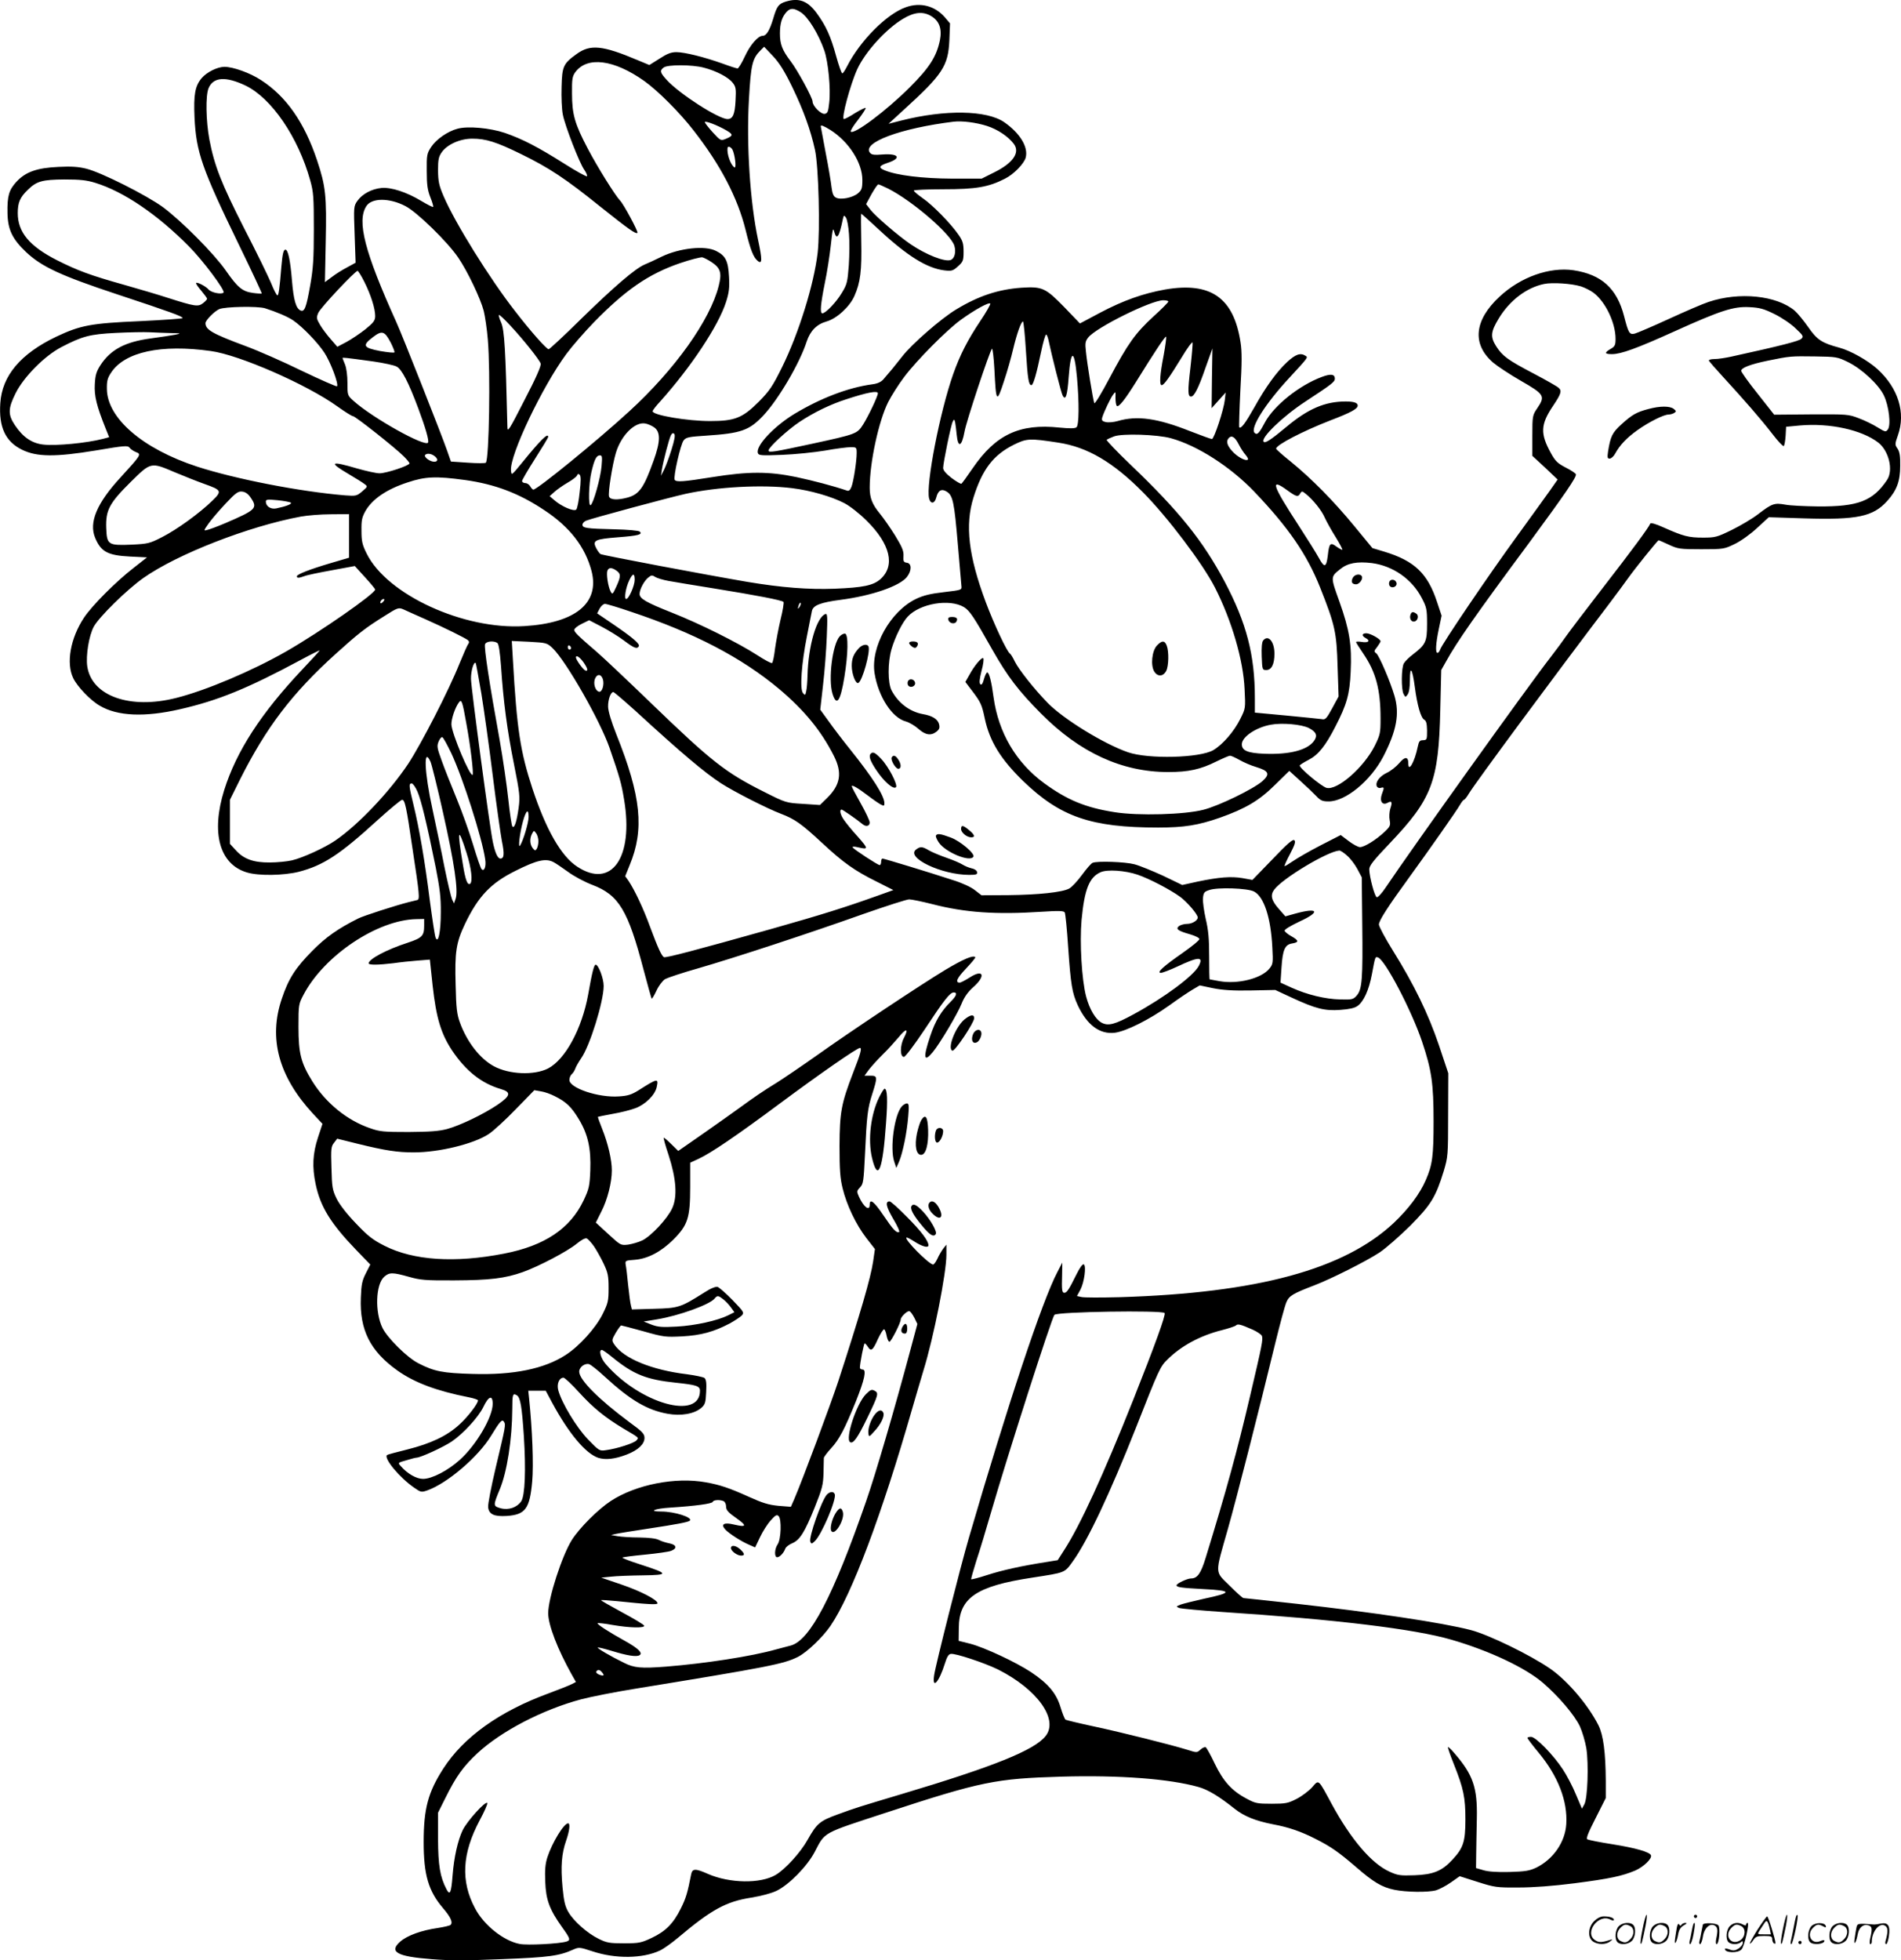 <svg version="1.0" xmlns="http://www.w3.org/2000/svg"
  viewBox="0 0 1164.787 1200.79"
 preserveAspectRatio="xMidYMid meet">
<g transform="translate(-0.113,1200.938) scale(0.1,-0.1)"
fill="#000000" stroke="none">
<path d="M4817 12000 c-45 -14 -56 -28 -78 -104 -22 -73 -42 -106 -65 -106
-28 0 -76 -55 -109 -126 -19 -41 -39 -74 -45 -74 -5 0 -46 13 -92 30 -112 40
-232 70 -283 70 -32 0 -57 -10 -103 -40 l-62 -39 -72 30 c-215 91 -290 98
-373 38 -82 -59 -90 -75 -93 -202 -2 -61 1 -138 8 -171 14 -70 102 -297 132
-338 11 -16 18 -33 16 -38 -2 -5 -64 29 -138 76 -163 103 -258 152 -365 189
-92 31 -227 43 -290 26 -61 -16 -131 -65 -162 -112 -26 -40 -28 -49 -27 -148
0 -84 5 -117 22 -160 12 -30 20 -57 17 -59 -2 -3 -35 14 -72 36 -91 55 -185
85 -244 80 -61 -6 -118 -37 -148 -79 -23 -33 -23 -37 -17 -207 l6 -172 -51
-28 c-29 -15 -71 -41 -94 -59 l-43 -32 5 247 c6 282 0 340 -53 499 -78 233
-189 392 -344 492 -67 44 -171 81 -224 81 -44 -1 -107 -32 -139 -69 -41 -49
-50 -100 -44 -241 10 -213 46 -315 272 -780 79 -162 142 -297 140 -299 -2 -1
-27 0 -55 4 -64 9 -93 33 -166 138 -71 102 -271 303 -384 387 -100 73 -377
213 -470 236 -48 12 -92 15 -170 11 -134 -6 -202 -31 -258 -91 -46 -50 -57
-87 -55 -192 2 -101 29 -158 114 -239 96 -90 212 -144 559 -259 330 -109 400
-135 400 -145 0 -4 -118 -12 -262 -19 -300 -13 -363 -25 -512 -95 -219 -105
-332 -239 -343 -407 -10 -147 31 -236 134 -286 90 -44 204 -45 452 -4 176 30
195 31 206 17 6 -9 24 -21 39 -27 35 -13 32 -17 -94 -155 -146 -158 -195 -276
-156 -370 36 -86 77 -108 215 -115 l103 -5 -83 -65 c-107 -83 -253 -229 -303
-304 -83 -125 -111 -279 -66 -371 25 -52 105 -136 163 -169 108 -64 276 -71
492 -21 232 53 414 127 743 304 61 33 112 58 112 56 0 -2 -47 -54 -105 -115
-255 -270 -405 -502 -480 -740 -82 -263 -29 -455 139 -505 72 -22 226 -19 318
4 150 39 250 104 481 315 76 69 145 126 152 126 17 0 26 -41 63 -295 44 -288
46 -314 30 -319 -7 -2 -31 -8 -53 -13 -79 -20 -278 -84 -309 -100 -124 -62
-198 -114 -281 -198 -103 -104 -146 -170 -187 -293 -83 -243 -20 -477 191
-705 l58 -62 -28 -85 c-32 -98 -36 -179 -14 -284 29 -139 93 -242 247 -402
l88 -91 -27 -53 c-23 -45 -28 -68 -31 -150 -8 -197 57 -327 224 -446 104 -74
239 -125 437 -164 31 -6 57 -15 57 -19 0 -20 -63 -102 -114 -148 -76 -70 -176
-117 -320 -153 -65 -16 -121 -31 -124 -34 -20 -21 78 -139 167 -200 40 -28 44
-29 79 -17 123 43 314 206 392 335 54 89 68 104 79 86 12 -18 10 -27 -51 -283
-27 -114 -48 -222 -46 -240 4 -44 37 -59 115 -54 113 8 140 44 155 211 9 102
1 316 -19 509 l-5 47 53 0 54 0 39 -73 c101 -187 205 -312 283 -338 44 -14
101 -8 174 20 70 27 109 64 109 102 0 25 -13 39 -93 97 -187 139 -307 259
-307 309 0 27 34 53 60 46 11 -3 55 -38 98 -78 157 -144 258 -203 383 -226 83
-15 164 -1 207 36 23 20 27 31 30 97 3 55 0 77 -10 86 -8 6 -56 16 -108 23
-216 26 -389 97 -446 184 -15 23 -15 27 10 70 15 25 30 45 33 45 3 0 65 -16
137 -36 123 -35 136 -36 236 -31 115 6 195 28 292 79 31 17 64 39 74 49 16 18
13 22 -56 94 -40 41 -81 77 -92 81 -12 3 -41 -8 -81 -34 -146 -92 -158 -96
-308 -100 l-136 -4 -6 24 c-4 14 -11 69 -17 124 -5 54 -12 111 -15 125 -4 26
-2 27 54 31 80 6 161 48 237 123 90 90 104 134 104 324 l0 148 52 24 c75 35
229 139 498 339 245 182 473 340 490 340 14 0 4 -35 -42 -153 -72 -187 -82
-240 -83 -447 0 -148 4 -200 19 -260 25 -103 82 -222 145 -304 l53 -68 -11
-76 c-15 -101 -77 -314 -213 -732 -46 -140 -218 -602 -270 -723 l-21 -48 -76
6 c-61 6 -97 17 -181 55 -119 54 -179 74 -264 89 -187 34 -428 -14 -582 -114
-78 -51 -192 -165 -239 -239 -60 -95 -145 -357 -145 -449 0 -71 57 -220 145
-377 l25 -44 -25 -13 c-13 -7 -78 -33 -143 -57 -300 -110 -520 -267 -645 -461
-93 -145 -120 -245 -120 -450 0 -200 29 -300 119 -405 47 -55 61 -87 46 -102
-5 -5 -40 -13 -78 -19 -99 -14 -186 -45 -230 -83 -72 -63 -21 -92 191 -108
106 -9 216 -9 431 0 289 11 351 20 436 58 36 16 40 16 119 -10 141 -47 308
-45 414 5 23 11 72 46 109 77 206 174 296 223 451 247 60 10 122 26 155 42 76
37 187 150 233 238 65 124 42 111 436 240 586 192 672 209 1076 221 355 10
659 -13 838 -63 59 -16 128 -58 222 -133 59 -47 129 -75 236 -96 97 -18 172
-44 262 -90 93 -47 140 -80 246 -171 108 -94 159 -124 235 -140 73 -15 207
-17 257 -3 19 6 60 27 90 48 l54 38 110 -35 c104 -33 117 -35 250 -34 91 0
212 9 345 26 216 28 290 44 371 78 50 22 103 72 96 93 -7 20 -93 45 -237 68
-77 12 -146 26 -153 30 -9 5 6 42 51 130 l62 123 0 105 c-1 176 -15 280 -45
341 -64 126 -190 273 -295 346 -125 86 -379 209 -487 237 -173 45 -601 109
-1068 161 -174 19 -320 35 -325 35 -5 0 -43 34 -85 76 -92 91 -91 64 -10 349
52 183 188 716 292 1145 28 113 57 222 66 242 17 40 39 53 172 104 102 39 317
147 399 201 39 26 123 100 187 163 128 129 157 176 206 335 26 88 27 97 27
345 l1 255 -57 171 c-66 194 -152 371 -281 578 -48 77 -87 150 -87 162 0 24
53 107 190 295 122 168 284 399 306 437 10 17 21 32 25 32 4 0 18 17 30 38 42
69 524 721 863 1167 41 55 93 124 113 153 42 59 181 232 187 232 2 0 30 -12
62 -27 56 -26 67 -28 199 -28 138 0 141 1 207 33 37 18 97 61 136 98 l71 65
218 -7 c324 -10 421 11 507 106 59 65 80 122 80 215 1 60 -3 86 -16 106 -17
24 -17 28 2 82 49 138 2 289 -125 405 -58 53 -166 114 -235 132 -105 28 -136
48 -189 125 -28 40 -66 86 -83 101 -112 94 -340 117 -528 54 -34 -11 -143 -58
-243 -104 -100 -46 -194 -86 -209 -90 -33 -8 -39 2 -66 107 -44 170 -138 255
-310 281 -147 21 -323 -41 -452 -161 -157 -145 -171 -292 -40 -405 26 -22 103
-73 171 -112 143 -82 149 -93 100 -166 -30 -44 -31 -48 -31 -169 l0 -124 78
-72 77 -73 -44 -63 c-25 -35 -117 -163 -205 -284 -170 -233 -461 -662 -471
-695 -4 -11 -11 -20 -16 -20 -14 0 -11 56 8 147 l17 81 -28 84 c-57 174 -138
252 -323 308 l-73 22 -112 136 c-126 153 -260 289 -390 395 -49 39 -88 74 -88
78 0 23 163 107 332 173 126 48 168 71 168 91 0 17 -23 25 -74 25 -126 0 -229
-44 -361 -154 -96 -80 -131 -103 -141 -93 -22 22 118 157 256 247 160 105 180
120 180 140 0 28 -26 31 -81 10 -139 -52 -293 -176 -348 -279 -35 -66 -47 -79
-63 -63 -29 29 68 181 213 337 116 126 116 125 99 135 -31 20 -61 9 -111 -37
-66 -61 -134 -156 -203 -280 -55 -97 -81 -132 -92 -121 -2 3 1 105 7 226 10
169 10 239 1 295 -42 273 -183 371 -462 323 -134 -24 -256 -67 -398 -142
l-124 -66 -96 100 c-115 118 -135 127 -261 119 -143 -10 -264 -50 -401 -133
-92 -55 -273 -213 -330 -287 -42 -54 -80 -100 -116 -141 -15 -17 -37 -27 -70
-31 -147 -20 -316 -85 -477 -182 -126 -77 -239 -198 -222 -240 5 -14 24 -15
148 -10 78 3 196 15 262 26 66 12 137 21 158 21 36 0 37 -1 37 -36 0 -50 -19
-174 -32 -207 -8 -20 -16 -27 -27 -23 -89 30 -208 61 -311 83 -169 35 -293 35
-512 0 -181 -29 -223 -32 -233 -17 -10 16 36 219 55 242 15 19 33 22 141 29
211 14 261 32 346 122 92 97 224 321 267 455 22 65 61 105 121 122 62 17 142
90 171 156 37 83 46 156 42 337 -2 92 -2 167 0 167 2 0 50 -43 107 -96 175
-163 296 -238 403 -251 44 -5 52 -3 83 25 31 28 34 35 34 90 0 49 -5 66 -30
102 -48 70 -160 184 -220 225 -30 21 -55 42 -55 47 0 4 82 8 183 8 197 0 275
13 376 65 54 27 117 92 127 130 16 65 -36 149 -132 216 -108 74 -362 78 -631
10 l-78 -20 95 87 c237 216 271 267 278 426 l4 102 -33 39 c-61 69 -149 92
-238 60 -117 -41 -280 -205 -360 -362 -12 -24 -25 -43 -29 -43 -5 0 -21 46
-37 103 -34 125 -63 188 -120 266 -55 75 -108 95 -188 71z m91 -66 c45 -29
108 -132 144 -234 24 -70 40 -235 30 -320 -6 -56 -10 -65 -28 -68 -23 -3 -74
48 -74 75 0 23 -92 192 -135 248 -51 67 -65 104 -65 169 0 63 12 101 42 134
23 23 43 23 86 -4z m800 -24 c49 -30 66 -78 52 -148 -21 -100 -64 -167 -184
-287 -144 -144 -342 -292 -362 -272 -4 3 16 37 45 73 28 37 49 69 46 72 -2 3
-31 -11 -64 -31 -32 -21 -63 -37 -69 -37 -18 0 39 212 82 306 49 106 175 245
280 308 70 42 123 47 174 16z m-853 -433 c68 -140 113 -263 140 -387 22 -103
32 -489 16 -630 -23 -194 -115 -491 -218 -700 -58 -117 -76 -144 -142 -211
-100 -100 -147 -119 -299 -119 -139 0 -352 36 -352 60 0 6 21 33 48 62 187
209 355 461 402 608 18 57 22 86 18 155 -5 96 -21 128 -79 157 -67 35 -224 18
-334 -35 -38 -19 -86 -41 -106 -49 -58 -26 -182 -132 -385 -330 -105 -104
-196 -188 -201 -188 -13 0 -110 109 -204 231 -156 199 -371 545 -440 707 -28
65 -33 89 -34 157 0 67 4 85 23 112 34 48 113 83 187 83 83 0 147 -20 300 -95
170 -83 273 -151 485 -322 173 -138 217 -169 227 -160 6 7 -85 176 -106 197
-30 31 -141 209 -199 320 -79 150 -96 209 -96 337 -1 87 2 105 20 130 73 99
237 78 423 -54 84 -60 218 -194 302 -303 165 -211 269 -411 318 -607 31 -126
48 -170 75 -192 28 -23 28 8 2 129 -49 230 -72 582 -56 860 12 215 21 251 72
302 l21 21 54 -57 c39 -41 72 -94 118 -189z m-542 118 c77 -20 150 -58 177
-92 20 -25 22 -37 18 -110 -4 -85 -17 -113 -49 -113 -55 0 -296 155 -373 240
-41 45 -44 57 -18 76 24 18 173 18 245 -1z m-2807 -110 c159 -77 322 -315 396
-581 20 -71 22 -102 22 -299 0 -182 -4 -241 -22 -343 -24 -136 -35 -164 -58
-155 -29 11 -44 63 -54 185 -10 123 -24 188 -40 188 -12 0 -18 -25 -25 -105
-11 -138 -17 -175 -24 -175 -5 0 -23 35 -40 78 -18 42 -92 194 -166 337 -137
270 -180 378 -211 540 -21 114 -24 268 -5 314 29 69 105 74 227 16z m2947
-275 c42 -25 41 -32 -4 -51 -32 -13 -33 -12 -81 40 -26 29 -48 57 -48 62 0 11
80 -20 133 -51z m1595 28 c66 -21 131 -65 165 -110 40 -53 -5 -118 -121 -175
l-76 -38 -181 0 c-183 1 -339 20 -413 51 -40 16 -35 28 16 45 90 29 71 60 -31
52 -49 -4 -65 -2 -75 10 -52 62 186 151 513 191 52 6 137 -5 203 -26z m-957
-26 c112 -72 194 -200 194 -305 0 -52 -4 -62 -27 -82 -32 -27 -107 -42 -135
-26 -15 7 -22 25 -27 65 -3 29 -19 124 -36 211 -16 86 -30 159 -30 161 0 10
19 2 61 -24z m-602 -119 c15 -30 26 -117 12 -109 -23 15 -47 82 -42 119 2 13
20 7 30 -10z m-3903 -204 c172 -53 378 -192 572 -388 85 -85 225 -272 213
-284 -13 -13 -76 0 -92 19 -16 19 -69 47 -76 40 -3 -3 11 -24 31 -47 20 -24
36 -46 36 -50 0 -4 -11 -16 -25 -27 -30 -23 -50 -20 -216 33 -58 19 -177 54
-265 79 -211 59 -288 88 -415 152 -168 86 -239 171 -239 288 0 65 14 97 62
143 54 53 89 62 224 63 96 0 136 -4 190 -21z m4857 -35 c150 -76 387 -281 406
-351 11 -38 1 -77 -22 -86 -36 -14 -152 32 -246 96 -74 50 -218 174 -246 211
l-27 35 33 61 c19 33 37 60 42 60 4 0 31 -12 60 -26z m-2958 -107 c72 -37 259
-220 324 -316 56 -82 136 -249 156 -326 8 -33 20 -112 25 -175 17 -198 8 -735
-12 -755 -4 -4 -54 -4 -110 0 l-104 7 -23 66 c-36 103 -275 708 -311 787 -194
429 -244 620 -184 712 33 51 141 51 239 0z m2718 -170 c4 -45 3 -132 -1 -193
-8 -103 -11 -117 -43 -169 -33 -56 -99 -125 -119 -125 -16 0 -11 56 15 185 14
66 30 171 37 234 10 94 14 109 20 83 15 -57 31 -36 53 73 6 27 8 28 19 12 7
-9 16 -54 19 -100z m-841 -174 c54 -36 63 -66 43 -144 -52 -210 -269 -514
-549 -770 -195 -179 -563 -479 -587 -479 -4 0 -13 9 -19 20 -6 11 -20 20 -30
20 -11 0 -20 6 -20 13 0 6 36 68 80 137 44 69 80 128 80 133 0 28 -47 -19
-160 -158 -65 -79 -65 -80 -68 -48 -9 93 192 515 340 715 34 46 109 132 167
192 195 200 335 296 525 362 67 23 130 39 141 37 11 -3 36 -16 57 -30z m-2128
-121 c39 -78 66 -162 66 -208 0 -28 -9 -40 -59 -81 -33 -26 -85 -61 -116 -78
l-57 -30 -39 45 c-22 25 -52 64 -66 88 -23 39 -24 45 -12 74 12 31 226 258
241 258 4 0 23 -30 42 -68z m7454 -27 c24 -8 58 -25 77 -39 74 -56 135 -185
135 -282 0 -39 -4 -47 -30 -62 -40 -23 -38 -32 8 -32 55 0 152 35 384 140 281
127 361 153 457 148 64 -3 89 -10 156 -43 44 -22 102 -61 129 -88 46 -43 49
-49 34 -63 -14 -14 -122 -42 -428 -109 -36 -8 -82 -15 -103 -15 -21 0 -37 -4
-35 -10 2 -5 42 -51 89 -102 124 -135 228 -254 300 -347 34 -45 66 -78 70 -74
4 5 9 33 11 63 l3 55 85 8 c183 16 379 -27 480 -105 65 -51 93 -169 54 -228
-87 -130 -178 -165 -424 -163 -80 1 -170 5 -200 11 -67 12 -81 7 -166 -58 -36
-28 -109 -71 -162 -97 -90 -44 -101 -47 -176 -47 -88 0 -120 8 -241 62 -51 23
-80 31 -83 23 -7 -21 -115 -167 -298 -403 -99 -128 -196 -256 -215 -283 -19
-28 -62 -86 -96 -130 -132 -169 -844 -1163 -1012 -1413 -23 -35 -48 -61 -54
-59 -13 4 -45 123 -46 170 -1 22 23 53 125 160 259 272 300 378 310 815 l6
247 31 55 c64 116 178 280 508 725 223 303 291 403 286 419 -2 6 -30 25 -62
41 -50 26 -64 39 -92 90 -65 118 -63 174 14 288 49 73 55 92 35 110 -9 9 -78
48 -152 87 -162 85 -193 108 -232 169 -36 57 -33 88 16 169 67 111 171 190
279 212 50 10 165 3 225 -15z m-2528 -93 c0 -4 -40 -45 -90 -90 -113 -104
-158 -167 -270 -378 -51 -96 -91 -162 -94 -154 -8 21 -44 243 -51 315 -6 52
-4 64 14 87 48 61 383 227 459 228 17 0 32 -3 32 -8z m-1153 -120 c-78 -117
-124 -207 -166 -326 -81 -230 -168 -677 -147 -760 9 -36 34 -33 44 6 11 44 33
56 65 35 37 -24 45 -64 67 -322 11 -126 21 -241 22 -255 3 -25 1 -25 -107 -38
-81 -9 -126 -20 -170 -41 -158 -75 -281 -295 -255 -457 23 -142 107 -272 191
-294 22 -6 57 -27 78 -46 43 -38 77 -43 111 -16 17 14 20 23 15 45 -8 31 -41
52 -100 62 -81 15 -151 69 -191 145 -24 46 -24 173 0 254 22 74 66 163 99 198
75 81 257 111 345 58 35 -22 60 -59 173 -260 94 -165 159 -251 298 -391 239
-241 497 -359 780 -359 125 0 198 16 296 65 39 19 76 35 83 35 7 0 33 -12 58
-26 24 -14 70 -34 101 -43 79 -24 88 -43 39 -87 -55 -48 -266 -151 -361 -175
-114 -30 -400 -38 -544 -15 -179 28 -292 75 -434 179 -170 125 -278 308 -308
524 -13 98 -27 153 -39 153 -5 0 -14 -19 -20 -41 -8 -29 -15 -38 -22 -31 -8 8
-5 31 7 81 11 39 15 74 11 78 -9 9 -55 -45 -86 -103 l-24 -42 41 -54 c54 -71
60 -85 78 -170 30 -140 97 -249 236 -384 227 -219 416 -284 826 -284 160 0
246 14 378 60 158 56 241 105 338 201 l88 86 67 -61 c37 -33 81 -75 98 -93 26
-28 39 -33 76 -33 104 0 257 126 335 275 81 157 101 262 68 373 -27 91 -94
246 -111 259 -15 11 -15 14 5 39 11 15 21 31 21 35 0 14 -63 49 -87 49 -28 0
-30 -16 -3 -30 30 -16 15 -30 -25 -23 -19 3 -35 3 -35 -1 0 -3 20 -35 44 -70
77 -113 106 -220 106 -397 0 -91 -2 -100 -36 -169 -67 -133 -229 -274 -295
-257 -32 9 -171 125 -164 138 4 5 28 20 55 34 58 30 102 84 163 203 70 135 88
198 94 337 8 163 -8 258 -69 429 -55 153 -55 151 5 199 45 37 103 48 194 37
129 -17 246 -98 306 -215 29 -55 32 -68 32 -157 0 -110 -8 -127 -86 -187 -24
-18 -49 -43 -56 -55 -16 -27 -17 -160 -2 -188 11 -21 12 -21 25 -3 9 12 14 46
14 89 0 92 15 71 30 -43 15 -114 37 -188 57 -200 13 -7 17 -23 18 -67 0 -55
-1 -58 -25 -59 -20 0 -25 -7 -32 -40 -19 -93 -58 -162 -58 -101 0 42 -21 42
-56 0 -18 -21 -52 -48 -76 -59 -44 -21 -71 -57 -61 -82 3 -8 14 -13 24 -10 22
6 23 4 7 -39 -15 -42 3 -70 34 -53 27 15 32 6 18 -35 -6 -19 -8 -51 -4 -71 6
-32 3 -39 -32 -72 -52 -49 -123 -93 -150 -93 -11 0 -43 17 -69 37 l-49 37
-123 -63 c-68 -35 -144 -79 -170 -97 -26 -18 -49 -32 -51 -30 -2 2 13 36 34
75 28 54 35 74 26 83 -9 9 -42 -20 -134 -116 l-123 -127 -60 11 c-71 12 -145
6 -275 -21 l-95 -21 -118 57 c-66 30 -144 62 -175 70 -56 15 -226 21 -256 9
-9 -3 -38 -37 -66 -75 -27 -37 -63 -75 -78 -83 -44 -23 -189 -38 -371 -40
l-166 -1 -40 31 c-23 19 -80 45 -135 62 -146 48 -423 132 -432 132 -4 0 -8 -9
-8 -20 0 -11 -4 -20 -9 -20 -11 0 -157 95 -165 108 -4 6 7 7 32 1 65 -15 65
-10 0 64 -36 39 -74 86 -86 104 -22 31 -29 63 -14 63 6 0 93 -60 129 -90 21
-17 43 -11 43 11 0 11 -25 64 -55 117 -30 53 -55 100 -55 105 0 11 37 -10 100
-58 30 -23 65 -47 78 -54 19 -10 22 -9 22 8 0 45 -73 159 -211 331 -42 52
-100 128 -129 169 l-53 73 17 151 c10 84 20 216 23 296 5 121 4 143 -8 139
-54 -18 -106 -196 -110 -378 -1 -36 -4 -78 -8 -94 -5 -26 -7 -28 -20 -12 -20
24 -9 180 24 346 14 74 29 145 31 157 7 34 53 52 176 68 191 25 362 84 406
140 30 38 30 83 0 87 -20 3 -23 8 -21 41 2 31 -8 55 -52 127 -30 48 -72 108
-92 132 -47 57 -63 96 -63 160 0 155 55 408 113 524 20 39 64 109 99 155 75
100 259 286 346 349 84 61 176 112 181 99 1 -6 -26 -54 -62 -107z m-4382 79
c72 -23 141 -52 175 -76 57 -40 146 -132 188 -195 38 -57 90 -195 78 -207 -3
-3 -99 39 -214 94 -114 56 -269 124 -345 152 -204 76 -247 100 -247 141 0 17
55 73 85 86 35 15 234 19 280 5z m1501 -104 c79 -84 181 -212 188 -235 4 -13
-28 -87 -99 -223 -96 -188 -105 -201 -105 -164 -11 472 -18 591 -38 638 -12
26 -17 47 -13 47 5 0 35 -28 67 -63z m3161 -154 c11 -176 17 -213 34 -213 11
0 31 68 59 203 12 59 26 107 31 107 4 0 10 -15 14 -32 20 -95 78 -325 87 -341
18 -35 29 -2 37 111 13 175 35 175 51 0 14 -155 13 -293 -3 -306 -9 -8 -41 -8
-104 -2 -245 26 -391 -43 -532 -249 -34 -50 -65 -92 -69 -95 -4 -2 -31 13 -60
35 -35 27 -52 47 -52 62 1 35 48 265 59 284 8 16 10 15 15 -7 2 -14 7 -47 9
-73 8 -84 31 -75 48 18 10 61 154 493 168 508 4 4 11 -52 15 -125 10 -205 14
-211 58 -76 21 62 46 152 57 199 22 93 49 169 60 169 4 0 12 -80 18 -177z
m-5237 106 c61 -1 63 -2 25 -10 -22 -4 -90 -15 -152 -23 -155 -21 -244 -68
-306 -163 -25 -39 -32 -60 -35 -118 -4 -71 11 -132 67 -272 l21 -52 -38 -10
c-101 -26 -288 -44 -366 -35 -70 8 -124 45 -173 118 -44 65 -43 103 4 197 50
100 178 229 280 282 129 67 174 79 333 87 80 4 174 6 210 4 36 -2 94 -4 130
-5z m1346 -60 c14 -28 24 -54 22 -58 -2 -4 -41 0 -88 8 -104 20 -111 34 -44
85 56 43 72 38 110 -35z m4735 -77 c-23 -117 -27 -182 -12 -182 14 0 47 47
122 169 34 57 65 99 67 92 2 -6 -4 -77 -13 -156 -17 -142 -16 -175 4 -175 19
0 46 53 88 175 l43 120 -3 -183 -2 -183 43 48 43 48 -5 -45 c-7 -62 -66 -240
-79 -240 -6 0 -67 22 -136 49 -200 79 -323 96 -442 61 -25 -7 -57 -10 -73 -6
-22 5 -26 11 -21 29 11 35 51 120 68 141 14 19 14 17 13 -21 0 -23 3 -45 8
-50 11 -11 49 37 116 144 117 189 181 285 186 280 3 -3 -4 -55 -15 -115z
m-5838 27 c176 -24 590 -206 775 -339 46 -33 89 -60 96 -60 14 0 258 -193 311
-246 19 -19 35 -38 35 -43 0 -14 -142 -61 -183 -61 -21 0 -83 14 -139 30 -163
48 -176 39 -50 -35 42 -25 86 -52 97 -61 20 -15 19 -16 -15 -45 -33 -28 -38
-29 -105 -24 -277 23 -672 100 -906 176 -332 108 -551 296 -553 475 -1 50 4
68 26 101 84 127 306 175 611 132z m10032 -68 c85 -42 187 -137 219 -204 31
-64 45 -183 24 -209 -12 -16 -16 -15 -62 13 -27 17 -79 43 -115 56 -64 25 -73
25 -293 24 l-226 -2 -101 128 c-56 70 -101 133 -101 141 0 18 56 40 163 62
137 28 141 28 289 26 131 -2 138 -3 203 -35z m-9036 4 c63 -9 127 -23 142 -31
32 -16 73 -96 134 -259 44 -118 66 -195 59 -207 -18 -29 -340 151 -456 255
-38 34 -38 35 -38 111 0 45 -6 91 -15 113 -8 19 -15 37 -15 39 0 4 7 4 189
-21z m3091 -195 c0 -18 -59 -142 -91 -192 -36 -56 -40 -58 -312 -117 -236 -51
-267 -56 -267 -41 0 19 118 127 190 175 88 58 188 107 285 138 131 43 195 55
195 37z m-1370 -209 c39 -28 38 -87 -4 -203 -60 -168 -88 -207 -161 -227 -60
-16 -104 -14 -112 6 -8 19 20 196 42 269 32 106 116 191 180 179 17 -3 41 -14
55 -24z m105 -138 c-15 -48 -36 -104 -46 -123 l-18 -35 5 35 c10 59 45 193 56
213 7 13 13 16 20 9 8 -8 2 -38 -17 -99z m3060 72 c161 -44 363 -173 510 -326
210 -220 324 -385 405 -589 91 -229 101 -273 107 -486 l6 -181 -39 -72 c-35
-64 -42 -72 -64 -67 -14 2 -112 12 -217 22 l-193 18 0 88 c0 266 -51 461 -186
716 -133 249 -277 429 -574 713 -85 81 -151 151 -148 154 4 4 24 13 45 21 50
19 264 12 348 -11z m417 -39 c11 -22 30 -51 41 -63 11 -13 18 -26 14 -29 -12
-12 -67 18 -97 53 -31 35 -38 61 -19 80 18 18 38 4 61 -41z m-1107 12 c179
-27 337 -120 520 -305 149 -150 367 -438 441 -584 103 -203 173 -443 181 -621
6 -117 6 -118 -26 -182 -38 -77 -107 -157 -166 -192 -83 -48 -397 -56 -522
-13 -148 51 -397 204 -493 303 -82 84 -176 203 -201 253 -11 24 -25 46 -30 49
-18 11 -97 179 -148 315 -106 284 -128 472 -75 641 54 172 121 260 247 323 79
39 97 40 272 13z m-3822 -82 c40 -31 2 -50 -41 -20 -12 8 -20 20 -17 25 9 13
37 11 58 -5z m1024 -63 c-6 -71 -50 -228 -67 -238 -15 -10 -12 132 5 203 18
78 31 102 52 102 14 0 15 -10 10 -67z m-2614 -37 c57 -24 138 -56 180 -71 107
-38 110 -44 48 -104 -77 -75 -216 -176 -307 -222 -76 -39 -87 -41 -185 -46
-146 -6 -153 -1 -157 101 -4 111 19 153 151 284 124 122 122 121 270 58z
m2480 -121 c-5 -53 -15 -101 -21 -107 -14 -14 -91 19 -135 58 l-28 24 28 25
c15 14 52 40 81 57 30 17 56 37 59 45 4 10 9 11 16 4 8 -8 8 -39 0 -106z
m-703 74 c185 -26 331 -81 488 -186 156 -103 250 -226 288 -373 50 -195 -99
-317 -411 -336 -373 -24 -843 193 -967 444 -27 54 -32 75 -32 140 -1 66 3 83
26 124 43 72 130 131 256 172 110 37 175 39 352 15z m5040 -64 c54 -39 65 -42
78 -18 9 15 12 15 34 -3 45 -36 97 -101 116 -145 11 -24 40 -77 66 -118 25
-41 44 -76 42 -79 -3 -2 -19 7 -36 19 -37 28 -45 21 -53 -54 -9 -74 -21 -78
-54 -17 -15 28 -72 119 -126 202 -162 249 -176 293 -67 213z m-3035 14 c113
-14 241 -51 320 -92 34 -18 92 -63 136 -107 146 -144 177 -277 84 -359 -44
-38 -105 -51 -280 -58 -160 -6 -326 7 -535 42 -253 43 -888 163 -899 170 -6 3
-18 20 -27 37 -24 47 -8 55 133 66 128 10 152 17 134 35 -6 6 -71 12 -158 14
-170 4 -193 8 -193 28 0 9 10 20 23 25 30 13 513 143 608 164 196 43 469 58
654 35z m-3317 -59 c43 -64 33 -74 -158 -156 -47 -20 -96 -38 -109 -41 -24 -6
-23 -5 10 42 19 26 66 81 105 122 60 64 75 74 99 71 20 -2 37 -14 53 -38z
m245 -30 c9 -8 -30 -23 -89 -35 -34 -7 -64 13 -64 42 0 13 11 14 73 8 39 -4
76 -11 80 -15z m357 -204 l0 -133 -112 -33 c-129 -38 -208 -69 -208 -81 0 -12
13 -11 46 1 14 6 90 22 168 36 l141 26 62 -68 c35 -38 63 -72 63 -76 0 -25
-336 -259 -545 -379 -208 -119 -491 -239 -674 -285 -282 -72 -517 11 -545 192
-10 67 10 190 40 245 33 60 203 227 304 298 207 146 646 317 965 376 39 7 121
14 183 14 l112 1 0 -134z m1638 -212 c28 -19 28 -36 -1 -99 -22 -48 -24 -49
-35 -28 -15 28 -27 107 -19 127 8 20 27 20 55 0z m112 -56 c0 -36 -36 -118
-52 -118 -14 0 -3 70 19 115 21 44 33 45 33 3z m206 -7 c32 -6 160 -27 284
-47 254 -41 411 -71 422 -82 3 -4 -4 -52 -18 -107 -13 -55 -28 -136 -34 -179
-5 -44 -13 -83 -18 -88 -4 -4 -45 18 -91 48 -118 76 -350 192 -522 260 -159
63 -199 86 -199 115 0 28 28 81 54 101 18 15 24 15 42 3 11 -7 47 -18 80 -24z
m-1746 -126 c-7 -9 -15 -13 -17 -11 -7 7 7 26 19 26 6 0 6 -6 -2 -15z m2551
-32 c-12 -20 -14 -14 -5 12 4 9 9 14 11 11 3 -2 0 -13 -6 -23z m-1031 -32
c386 -129 674 -279 905 -472 153 -129 257 -255 335 -409 54 -106 41 -180 -45
-263 l-40 -39 -104 7 c-103 6 -106 7 -235 72 -240 120 -324 186 -703 552 -140
135 -285 272 -321 303 -122 105 -142 125 -142 139 0 8 21 25 46 37 l45 22 77
-40 c42 -22 104 -60 137 -85 61 -46 79 -53 90 -35 9 14 -35 52 -152 132 l-103
70 15 29 c9 16 23 29 33 29 10 0 83 -22 162 -49z m-1262 -45 c121 -54 242
-114 260 -128 8 -7 9 -15 3 -22 -6 -7 -30 -62 -55 -123 -65 -163 -235 -493
-314 -613 -115 -172 -304 -372 -447 -470 -63 -43 -197 -105 -265 -121 -30 -7
-91 -13 -135 -13 -100 -1 -161 21 -209 75 l-36 39 0 135 0 135 61 123 c162
322 319 528 585 769 143 129 183 160 298 232 85 54 89 55 120 42 17 -8 77 -35
134 -60z m440 -145 c9 -5 16 -51 23 -142 15 -223 38 -394 79 -599 36 -180 38
-201 29 -269 -12 -86 -26 -128 -38 -115 -5 5 -16 79 -25 164 -9 85 -33 252
-54 370 -62 340 -96 565 -89 583 7 18 52 23 75 8z m339 -32 c82 -78 291 -444
349 -611 63 -182 73 -219 89 -316 60 -356 -77 -551 -288 -411 -98 64 -191 228
-273 476 -75 228 -96 366 -120 787 l-7 119 108 -5 c105 -6 108 -7 142 -39z
m113 0 c0 -5 -4 -9 -10 -9 -5 0 -10 7 -10 16 0 8 5 12 10 9 6 -3 10 -10 10
-16z m78 -89 c25 -37 28 -54 10 -48 -14 5 -58 66 -58 80 0 18 25 1 48 -32z
m-628 -186 c16 -98 48 -325 70 -503 22 -177 48 -359 56 -402 17 -82 14 -109
-9 -109 -16 0 -32 34 -46 101 -18 81 -133 942 -134 999 -1 48 17 109 29 98 2
-3 17 -85 34 -184z m745 85 c10 -32 -4 -81 -23 -77 -24 5 -38 52 -24 82 13 29
37 26 47 -5z m196 -191 c292 -268 426 -380 528 -447 83 -53 283 -155 368 -187
84 -32 125 -61 251 -178 130 -121 199 -170 332 -236 l105 -53 -95 -34 c-204
-73 -341 -116 -652 -204 -470 -132 -649 -179 -659 -173 -15 9 -37 58 -83 181
-42 116 -96 230 -134 287 l-20 28 27 67 c91 219 71 422 -81 801 -32 81 -50
141 -51 170 -1 44 16 90 32 90 5 0 64 -51 132 -112z m-1033 -78 c26 -139 46
-309 39 -317 -15 -15 -127 251 -130 308 -1 34 23 106 47 137 15 20 21 3 44
-128z m5162 -30 c47 -24 56 -47 32 -80 -41 -56 -150 -84 -304 -78 -101 4 -138
19 -138 58 0 45 87 104 178 120 69 13 188 2 232 -20z m-5254 -154 c71 -151
189 -519 208 -651 7 -43 -6 -77 -22 -60 -6 6 -29 73 -52 150 -23 77 -69 205
-102 285 -33 80 -74 183 -91 231 -28 77 -30 88 -18 117 7 17 18 29 23 25 6 -3
30 -47 54 -97z m-127 -53 c7 -16 42 -156 77 -313 69 -306 94 -477 77 -526
l-10 -29 -12 25 c-6 14 -27 102 -46 195 -18 94 -52 254 -74 357 -50 228 -56
388 -12 291z m-80 -183 c23 -53 59 -202 112 -465 25 -128 32 -183 31 -275 0
-121 -16 -195 -32 -154 -5 12 -20 113 -35 225 -30 240 -65 444 -100 587 -29
119 -30 132 -11 132 7 0 23 -22 35 -50z m681 -155 c0 -35 -33 -146 -52 -175
-14 -22 -2 78 18 150 19 67 34 78 34 25z m60 -149 c0 -17 -5 -38 -10 -46 -9
-13 -12 -12 -25 4 -18 24 -19 59 -4 88 11 21 12 21 25 3 8 -10 14 -33 14 -49z
m-441 -69 c31 -96 40 -180 22 -192 -16 -9 -29 26 -44 121 -36 214 -30 234 22
71z m5396 -19 c20 -17 48 -54 63 -82 l27 -51 3 -285 c4 -338 -1 -400 -33 -438
-22 -25 -28 -27 -102 -25 -92 2 -203 29 -298 72 l-68 31 6 90 c7 111 21 143
65 150 43 7 42 18 -4 44 -21 11 -39 27 -42 33 -2 8 34 30 93 58 129 59 114 87
-27 48 l-61 -17 -37 42 c-49 54 -57 87 -32 121 50 69 327 235 399 240 7 1 28
-13 48 -31z m-4862 -40 c12 -6 52 -33 88 -59 36 -27 104 -63 149 -80 163 -62
219 -155 315 -522 25 -94 47 -173 49 -175 3 -2 16 20 30 50 14 30 37 60 53 70
15 8 107 39 203 66 218 63 673 212 1010 332 140 49 267 90 282 90 14 0 78 -13
141 -29 201 -52 389 -65 668 -47 108 7 138 6 144 -4 4 -7 14 -103 21 -214 16
-228 24 -279 59 -355 57 -121 134 -179 227 -168 69 9 211 80 333 167 55 40
119 83 143 97 l44 26 81 -17 c60 -12 123 -16 232 -14 l150 3 101 -47 c147 -68
202 -82 297 -75 56 4 88 11 106 24 38 27 70 98 88 194 21 112 20 109 38 103
44 -17 204 -322 269 -514 59 -175 71 -258 71 -490 0 -213 -7 -266 -48 -360
-36 -84 -107 -178 -196 -262 -304 -285 -835 -429 -1677 -455 -116 -3 -222 -3
-237 1 l-27 6 21 39 c24 46 37 145 21 155 -7 4 -25 -20 -45 -61 -45 -91 -59
-113 -74 -113 -15 0 -17 16 -14 115 l1 70 -31 -60 c-92 -175 -301 -803 -541
-1625 -50 -170 -204 -779 -213 -842 -14 -92 30 -44 66 72 12 39 22 56 36 58
29 4 206 -55 288 -95 241 -121 374 -306 293 -408 -68 -87 -320 -188 -883 -356
-267 -80 -275 -82 -390 -124 -111 -40 -129 -56 -185 -155 -43 -78 -138 -182
-196 -216 -93 -55 -282 -52 -415 6 -76 34 -96 34 -103 -2 -22 -113 -32 -147
-63 -209 -46 -93 -94 -141 -179 -181 -64 -30 -77 -33 -169 -33 -89 0 -106 3
-155 27 -71 35 -153 108 -186 164 -20 34 -28 66 -36 151 -12 129 -6 207 22
287 21 61 26 106 12 106 -26 0 -98 -119 -127 -208 -13 -41 -16 -78 -13 -150 4
-111 26 -170 103 -278 50 -69 53 -80 28 -88 -43 -14 -241 -24 -287 -15 -98 18
-220 115 -274 218 -89 166 -80 336 28 539 28 52 49 99 47 106 -8 18 -123 -109
-151 -166 -30 -63 -53 -165 -62 -280 -8 -104 -16 -122 -37 -82 -40 77 -51 146
-52 309 l0 160 44 88 c67 135 110 195 198 277 147 136 400 267 636 330 62 16
209 45 327 64 822 134 914 152 1001 196 56 29 151 120 199 190 130 191 314
680 499 1325 22 77 54 184 70 238 63 202 141 599 141 710 l0 62 -20 -25 c-10
-14 -27 -42 -36 -63 -10 -21 -22 -36 -27 -34 -34 11 -174 153 -162 165 2 3 22
-7 44 -21 50 -33 91 -45 91 -26 0 27 -44 86 -134 176 -50 51 -97 93 -104 93
-29 0 -21 -34 22 -107 26 -43 42 -79 36 -81 -17 -6 -36 14 -97 104 -56 83 -83
104 -83 64 0 -43 -37 -15 -66 49 -14 31 -14 35 7 57 20 21 22 38 30 201 11
237 16 283 45 372 33 104 32 111 -12 111 l-36 0 28 38 c16 20 53 62 84 92 31
30 74 78 97 105 47 58 64 56 33 -3 -25 -47 -25 -117 0 -117 8 0 64 74 126 167
120 182 156 228 179 228 24 0 17 -21 -17 -55 -59 -58 -96 -119 -127 -212 -45
-134 -40 -166 16 -98 43 52 151 233 177 298 15 38 38 70 68 97 82 71 66 117
-20 61 -27 -17 -54 -31 -60 -31 -30 0 -18 27 38 86 34 36 60 67 57 70 -13 14
-75 -13 -184 -78 -146 -88 -586 -380 -793 -528 -85 -60 -191 -132 -235 -160
-90 -55 -146 -94 -238 -161 -34 -25 -132 -94 -216 -153 l-154 -107 -42 41
c-22 22 -43 40 -47 40 -3 0 10 -48 30 -107 47 -145 55 -256 21 -327 -30 -64
-129 -169 -182 -195 -23 -11 -62 -22 -87 -26 -45 -5 -46 -5 -122 65 l-76 70
34 68 c37 72 64 178 64 252 0 64 -24 166 -58 251 -16 41 -29 75 -27 77 1 1 42
9 90 18 48 8 111 24 140 35 61 23 119 80 130 129 12 56 6 55 -112 -20 -42 -26
-66 -34 -120 -37 -124 -9 -303 51 -303 101 0 13 7 29 15 36 8 6 17 22 21 33 4
12 20 40 35 62 54 75 139 349 139 445 0 46 -32 130 -49 130 -10 0 -22 -46 -46
-183 -38 -209 -140 -398 -246 -453 -85 -43 -238 -37 -332 14 -85 46 -165 149
-208 268 -18 49 -23 88 -26 229 -6 203 3 260 57 374 81 169 158 251 310 326
131 66 186 78 233 53z m3579 -77 c73 -25 199 -91 261 -136 43 -32 107 -107
107 -126 0 -18 -34 -39 -64 -39 -18 0 -40 -6 -50 -13 -24 -18 -8 -30 67 -51
31 -9 57 -22 57 -29 0 -8 -47 -46 -104 -86 -118 -82 -160 -121 -132 -121 10 0
55 17 100 38 132 62 163 63 132 4 -32 -61 -211 -194 -399 -296 -114 -62 -155
-73 -195 -52 -38 20 -75 82 -96 161 -27 103 -40 330 -28 468 18 189 47 262
116 293 41 19 152 11 228 -15z m713 -103 c61 -32 103 -160 112 -343 5 -92 4
-102 -17 -128 -49 -62 -194 -98 -307 -78 -31 6 -58 11 -60 11 -2 0 -3 64 -3
141 0 108 -5 162 -21 229 -11 49 -19 106 -17 127 3 33 7 40 38 50 50 18 236
12 275 -9z m-5085 -209 c0 -63 -12 -75 -102 -105 -127 -41 -238 -100 -238
-126 0 -11 61 -10 152 1 40 6 107 13 148 16 l75 6 17 -160 c22 -197 51 -293
118 -395 86 -128 181 -203 300 -238 65 -19 60 -41 -20 -96 -86 -58 -229 -127
-310 -149 -50 -13 -104 -17 -235 -18 -152 0 -177 2 -236 23 -141 48 -271 154
-354 287 -70 113 -85 171 -85 334 0 136 1 140 31 197 126 240 453 459 692 463
l47 1 0 -41z m801 -1045 c69 -34 102 -66 147 -141 56 -93 75 -179 70 -314 -4
-97 -8 -113 -41 -183 -82 -173 -239 -278 -487 -326 -302 -59 -556 -42 -733 48
-73 37 -102 60 -176 138 -55 57 -99 114 -117 150 -26 53 -29 70 -32 189 -4
118 -2 132 16 154 l19 25 129 -32 c167 -41 241 -52 340 -52 156 0 368 52 459
112 28 18 102 86 165 151 l115 118 40 -7 c22 -3 61 -17 86 -30z m240 -920 c16
-24 43 -72 59 -106 26 -55 30 -74 30 -149 0 -79 -3 -92 -36 -159 -43 -86 -143
-197 -227 -251 -131 -85 -320 -124 -572 -116 -180 5 -233 15 -330 65 -68 34
-189 154 -220 216 -48 98 -42 267 10 314 32 28 51 28 151 0 70 -20 101 -23
279 -22 217 1 310 12 420 51 98 35 273 127 329 173 28 23 53 37 62 33 8 -3 28
-25 45 -49z m792 -324 c15 -12 36 -34 47 -50 l21 -29 -38 -19 c-64 -32 -202
-63 -315 -69 -90 -5 -115 -3 -155 12 l-48 19 80 13 c135 22 323 90 354 127 17
21 23 20 54 -4z m1171 -114 l18 -37 -42 -157 c-100 -373 -213 -760 -273 -932
-201 -579 -343 -850 -461 -881 -22 -6 -63 -17 -91 -24 -148 -42 -434 -86 -672
-105 -154 -12 -196 -8 -258 23 -80 39 -166 89 -161 94 2 2 39 -7 83 -20 97
-30 154 -39 173 -27 21 13 -8 42 -89 87 -96 53 -174 103 -168 109 2 2 44 -2
92 -11 105 -18 198 -20 193 -4 -2 6 -63 43 -136 82 -72 39 -130 72 -128 74 2
2 45 -1 97 -6 192 -20 249 -23 249 -13 0 21 -104 75 -222 115 l-123 42 60 6
c33 4 121 7 195 8 162 2 160 10 -16 67 -63 20 -112 39 -109 42 3 3 65 11 138
18 72 7 144 17 160 23 39 15 34 37 -10 46 -21 4 -50 13 -65 21 -17 9 -60 14
-120 15 -51 0 -111 4 -133 8 l-40 7 30 7 c17 4 105 18 197 32 179 27 246 40
256 49 19 20 -94 56 -175 56 -83 0 -42 18 55 24 156 10 256 24 260 35 4 12 41
15 66 5 9 -4 16 -18 16 -33 0 -22 12 -36 62 -71 68 -48 64 -58 -13 -40 -61 15
-84 3 -54 -30 23 -25 99 -74 147 -94 l36 -16 30 63 c16 34 45 80 65 102 29 33
38 38 49 27 19 -19 15 -143 -6 -173 -20 -29 -21 -79 -3 -79 16 0 41 27 50 53
4 10 22 24 41 32 48 20 77 67 139 220 46 115 52 139 54 210 1 44 2 86 2 93 1
7 21 34 45 60 49 53 82 116 151 286 54 135 67 196 41 196 -9 0 -16 5 -16 11 0
27 24 149 29 149 3 0 12 -9 19 -20 20 -32 31 -24 62 46 17 36 34 63 39 60 5
-3 12 -22 15 -41 4 -19 11 -35 17 -35 10 0 69 116 69 136 0 16 40 55 53 51 7
-1 20 -20 31 -41z m1533 30 c9 -9 -61 -201 -192 -531 -184 -462 -325 -769
-424 -922 l-39 -61 -74 -12 c-147 -23 -265 -49 -358 -79 -52 -17 -96 -28 -98
-26 -2 2 12 52 31 112 20 59 61 196 92 303 98 338 370 1187 387 1205 17 19
657 29 675 11z m538 -101 c29 -13 55 -31 58 -39 8 -20 2 -53 -73 -371 -79
-337 -144 -574 -271 -987 -30 -98 -51 -128 -91 -128 -22 0 -88 -31 -88 -42 0
-12 33 -16 164 -23 180 -9 181 -22 5 -59 -62 -14 -127 -30 -144 -36 -29 -12
-29 -12 -8 -21 13 -4 130 -15 260 -24 698 -46 1180 -104 1407 -170 234 -68
454 -172 562 -265 96 -83 192 -196 225 -265 15 -33 33 -94 40 -135 15 -98 8
-306 -12 -343 l-15 -27 -37 87 c-20 49 -56 117 -79 152 -57 88 -167 201 -196
201 -12 0 -22 -3 -22 -7 1 -5 32 -46 71 -93 117 -142 176 -294 167 -435 -7
-110 -79 -214 -183 -266 -43 -20 -67 -24 -165 -27 -75 -2 -131 2 -160 11 l-45
13 1 84 c1 47 2 146 4 220 4 189 -23 267 -136 398 -20 24 -38 41 -41 39 -2 -3
14 -49 36 -104 60 -150 71 -205 71 -339 0 -137 -13 -175 -79 -246 -64 -70
-118 -92 -233 -96 -87 -3 -103 -1 -153 22 -111 50 -238 200 -355 416 -84 155
-77 149 -119 101 -20 -22 -62 -54 -95 -71 -53 -27 -67 -30 -153 -30 -88 0
-100 2 -155 32 -89 47 -142 106 -194 214 -24 51 -49 96 -55 100 -6 3 -20 -3
-32 -14 -22 -20 -22 -20 -82 -1 -97 30 -399 106 -573 143 -89 19 -167 38 -172
41 -5 3 -19 38 -31 77 -25 84 -75 144 -180 214 -94 62 -285 151 -372 174 l-72
18 1 78 c1 185 106 257 449 309 207 32 198 28 251 102 90 125 226 414 386 818
140 356 148 373 192 416 83 83 201 147 333 180 43 11 82 24 87 29 11 11 26 8
101 -25z m-3923 -169 c131 -107 210 -138 391 -157 124 -13 147 -20 147 -49 0
-183 -368 -79 -577 163 -31 35 -45 87 -24 87 5 0 34 -20 63 -44z m-201 -218
c87 -95 158 -152 269 -219 100 -59 96 -55 81 -73 -14 -17 -119 -51 -187 -60
-40 -6 -42 -4 -111 67 -70 73 -159 220 -181 299 -11 39 5 78 32 78 7 0 51 -41
97 -92z m-383 -16 c22 -14 31 -70 43 -251 13 -207 7 -362 -16 -398 -26 -38
-77 -56 -126 -43 -47 13 -47 16 -6 115 45 107 76 309 77 493 0 91 3 99 28 84z
m-148 -52 c0 -81 -100 -252 -201 -343 -73 -66 -171 -117 -226 -117 -40 0 -95
31 -136 78 -19 21 -19 21 34 36 29 9 57 16 62 16 24 0 164 64 216 99 72 49
163 149 193 210 32 68 58 78 58 21z m670 -1645 c17 -20 11 -25 -18 -14 -13 5
-20 13 -17 19 9 14 21 12 35 -5z M10102 9504 c-73 -19 -101 -35 -166 -94 -57
-52 -67 -74 -82 -167 -5 -36 -4 -43 10 -43 9 0 25 14 34 31 28 52 71 97 137
144 69 49 160 95 190 95 11 0 27 5 35 10 13 9 12 12 -4 25 -24 18 -84 18 -154
-1z M8290 8470 c-13 -25 -5 -40 20 -40 21 0 45 34 35 50 -11 17 -44 11 -55
-10z M8514 8445 c-4 -9 -2 -21 4 -27 15 -15 44 -1 40 19 -4 23 -36 29 -44 8z
M8644 8245 c-9 -23 4 -47 23 -43 22 4 30 38 11 49 -19 13 -28 11 -34 -6z
M5812 8213 c4 -22 38 -30 49 -12 11 19 2 29 -27 29 -19 0 -25 -5 -22 -17z
M5146 8111 c-44 -49 -71 -262 -44 -351 25 -81 49 -47 73 103 23 141 25 260 4
265 -8 1 -23 -6 -33 -17z M5572 8068 c2 -6 12 -16 21 -22 13 -8 20 -7 27 4 12
20 3 30 -26 30 -15 0 -24 -5 -22 -12z M5263 8038 c-32 -35 -43 -63 -43 -108 0
-50 25 -114 41 -104 25 15 73 188 62 222 -7 19 -38 14 -60 -10z M5564 7835
c-4 -9 -2 -21 4 -27 15 -15 44 -1 40 19 -4 23 -36 29 -44 8z M5337 7393 c-15
-14 -5 -44 34 -102 46 -69 104 -120 120 -104 13 13 -45 126 -91 174 -36 38
-50 45 -63 32z M5465 7370 c-9 -14 23 -70 40 -70 20 0 19 30 -1 58 -16 24 -29
28 -39 12z M5890 6931 c0 -22 35 -51 62 -51 26 0 22 15 -13 44 -37 31 -49 33
-49 7z M5736 6891 c-3 -5 5 -24 17 -42 40 -60 191 -123 212 -88 12 18 -79 96
-139 118 -62 23 -82 26 -90 12z M5615 6806 c-68 -49 154 -156 325 -156 43 0
51 3 48 17 -2 10 -16 20 -33 23 -17 4 -42 14 -56 23 -14 9 -58 28 -99 42 -40
14 -88 34 -107 45 -40 24 -53 25 -78 6z M7741 8086 c-8 -9 -11 -45 -9 -98 3
-81 4 -83 28 -83 32 0 50 35 50 100 0 74 -38 119 -69 81z M7090 8055 c-31 -33
-40 -123 -16 -160 21 -33 55 -30 73 5 15 30 17 118 3 154 -12 33 -30 33 -60 1z
M5910 5764 c-56 -48 -106 -179 -73 -191 15 -5 133 172 133 199 0 26 -23 22
-60 -8z M5962 5671 c-12 -33 -1 -57 22 -48 19 7 36 46 29 65 -9 23 -41 13 -51
-17z M5388 5288 c-52 -106 -70 -260 -44 -371 36 -151 66 -78 86 211 11 145 8
212 -9 212 -4 0 -19 -24 -33 -52z M5527 5232 c-46 -50 -74 -256 -47 -338 l13
-39 18 41 c22 54 47 174 55 274 6 67 4 80 -8 80 -8 0 -22 -8 -31 -18z M5646
5148 c-8 -13 -20 -51 -27 -84 -15 -75 -4 -129 26 -129 29 0 46 63 43 154 -3
80 -16 99 -42 59z M5736 5084 c-11 -29 -7 -74 7 -74 16 0 37 41 37 70 0 24
-35 27 -44 4z M5697 4643 c-14 -14 -6 -45 18 -68 49 -50 73 -20 35 43 -19 30
-39 40 -53 25z M5586 4621 c-10 -16 11 -56 64 -119 48 -59 72 -73 85 -52 9 15
-32 87 -77 136 -40 43 -61 53 -72 35z M5530 3880 c-12 -23 -6 -40 16 -40 9 0
14 11 14 30 0 35 -14 39 -30 10z M5306 3468 c-57 -58 -128 -273 -96 -293 19
-12 46 26 106 150 68 141 70 151 44 165 -18 10 -26 6 -54 -22z M5361 3344
c-25 -32 -43 -87 -39 -116 3 -22 5 -22 35 12 40 42 65 93 57 114 -9 23 -30 20
-53 -10z M5067 2853 c-33 -38 -111 -260 -101 -288 6 -14 9 -14 26 2 42 37 136
258 124 289 -7 19 -30 17 -49 -3z M5120 2738 c-22 -37 -35 -91 -25 -107 21
-34 85 73 70 118 -9 29 -22 26 -45 -11z M4480 2526 c0 -18 38 -46 62 -46 24 0
23 12 -5 38 -27 25 -57 29 -57 8z M10066 194 c-10 -47 -15 -88 -12 -91 5 -6 9
7 30 110 7 37 10 67 6 67 -4 0 -15 -39 -24 -86z M10380 270 c0 -5 5 -10 10
-10 6 0 10 5 10 10 0 6 -4 10 -10 10 -5 0 -10 -4 -10 -10z M10926 194 c-10
-47 -15 -88 -12 -91 5 -6 9 7 30 110 7 37 10 67 6 67 -4 0 -15 -39 -24 -86z
M11006 269 c-3 -8 -10 -41 -16 -74 -6 -33 -14 -68 -16 -77 -3 -10 -1 -18 3
-18 10 0 46 171 38 178 -2 3 -7 -1 -9 -9z M9769 241 c-38 -38 -41 -101 -7
-125 29 -20 79 -20 104 0 18 14 18 15 1 10 -53 -17 -69 -17 -92 -2 -69 45 21
166 94 126 12 -6 21 -7 21 -1 0 12 -25 21 -62 21 -19 0 -39 -10 -59 -29z
M10770 189 c-28 -45 -49 -83 -47 -85 2 -3 12 7 21 21 14 21 24 25 66 25 43 0
50 -3 50 -19 0 -11 5 -23 10 -26 6 -3 10 -3 10 1 0 20 -44 164 -51 164 -4 0
-30 -37 -59 -81z m75 4 l7 -33 -42 0 c-42 0 -42 0 -28 23 8 12 21 32 29 44 15
25 22 18 34 -34z M9920 210 c-22 -22 -27 -79 -8 -98 19 -19 66 -14 88 8 22 22
27 79 8 98 -19 19 -66 14 -88 -8z m71 0 c25 -14 25 -54 -1 -80 -23 -23 -33
-24 -61 -10 -25 14 -25 54 1 80 23 23 33 24 61 10z M10130 210 c-22 -22 -27
-79 -8 -98 19 -19 66 -14 88 8 22 22 27 79 8 98 -19 19 -66 14 -88 -8z m71 0
c25 -14 25 -54 -1 -80 -23 -23 -33 -24 -61 -10 -25 14 -25 54 1 80 23 23 33
24 61 10z M10276 204 c-3 -16 -8 -47 -11 -69 -8 -51 10 -26 19 27 5 27 15 42
34 53 18 10 22 14 10 15 -9 0 -20 -5 -24 -11 -5 -8 -9 -8 -14 1 -5 8 -10 3
-14 -16z M10377 223 c-2 -4 -7 -26 -11 -48 -4 -22 -9 -48 -12 -57 -3 -10 -1
-18 4 -18 4 0 14 28 20 62 11 58 10 81 -1 61z M10435 220 c-1 -3 -5 -23 -9
-45 -4 -22 -9 -48 -12 -57 -3 -10 -1 -18 4 -18 5 0 13 20 17 45 7 53 44 87 74
68 17 -11 19 -28 8 -80 -4 -18 -3 -33 2 -33 16 0 24 99 11 115 -12 14 -87 18
-95 5z M10600 210 c-22 -22 -27 -79 -8 -98 7 -7 24 -12 38 -12 14 0 31 5 38
12 9 9 12 8 12 -5 0 -9 -12 -24 -26 -34 -21 -13 -32 -15 -55 -6 -16 6 -29 8
-29 3 0 -24 81 -27 102 -2 18 19 50 162 37 162 -5 0 -9 -5 -9 -10 0 -7 -6 -7
-19 0 -30 16 -59 12 -81 -10z m71 0 c29 -16 25 -65 -6 -86 -56 -37 -103 28
-55 76 23 23 33 24 61 10z M11101 211 c-23 -23 -28 -80 -9 -99 19 -19 88 -13
88 9 0 5 -11 4 -24 -2 -54 -25 -89 38 -46 81 23 23 33 24 62 9 16 -9 19 -8 16
3 -8 22 -64 22 -87 -1z M11230 210 c-22 -22 -27 -79 -8 -98 19 -19 66 -14 88
8 22 22 27 79 8 98 -19 19 -66 14 -88 -8z m71 0 c25 -14 25 -54 -1 -80 -23
-23 -33 -24 -61 -10 -25 14 -25 54 1 80 23 23 33 24 61 10z M11376 201 c-3
-14 -8 -44 -11 -66 -8 -51 10 -26 19 27 8 41 35 63 66 53 22 -7 24 -21 11 -77
-5 -22 -5 -38 0 -38 5 0 9 6 9 13 0 68 51 125 85 97 15 -13 15 -35 -1 -92 -3
-10 -1 -18 4 -18 6 0 13 23 17 50 9 63 -5 84 -49 76 -17 -4 -35 -6 -41 -6
-101 8 -104 7 -109 -19z M11020 110 c0 -5 5 -10 10 -10 6 0 10 5 10 10 0 6 -4
10 -10 10 -5 0 -10 -4 -10 -10z"/>
</g>
</svg>

